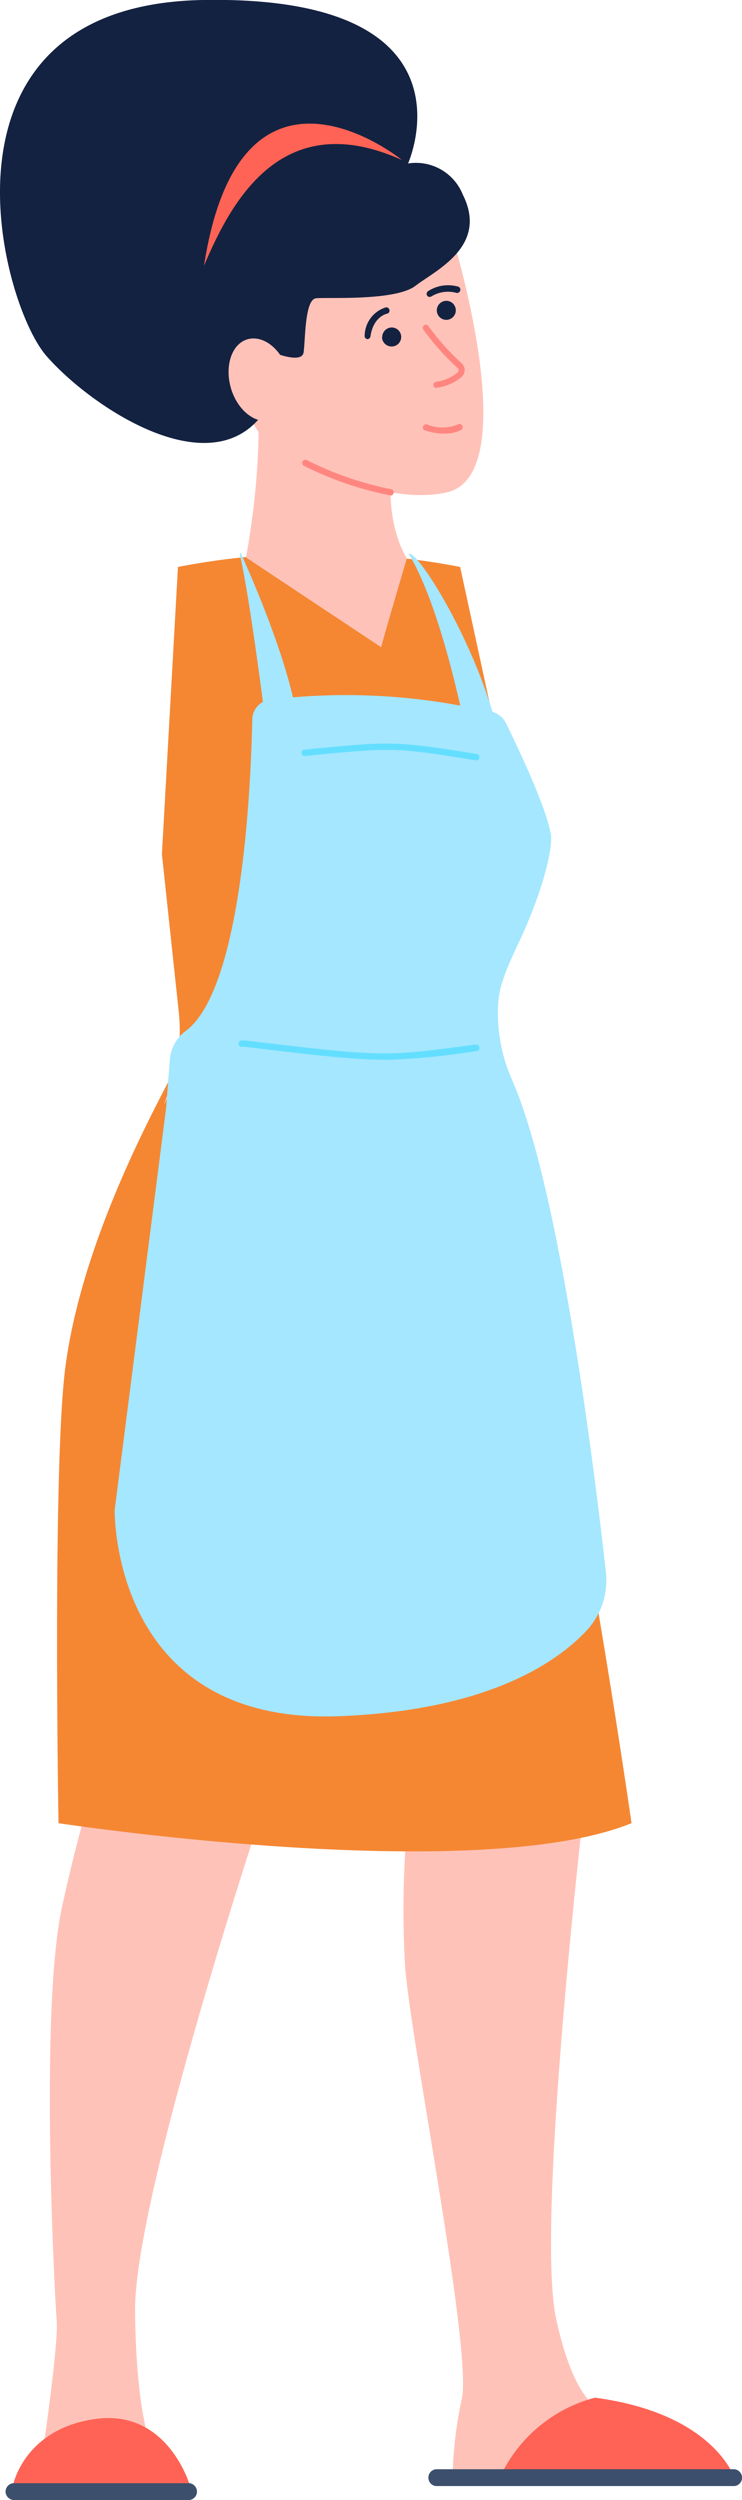<svg xmlns="http://www.w3.org/2000/svg" viewBox="0 0 70.26 236.44"><g id="Layer_2" data-name="Layer 2"><g id="Group_5843" data-name="Group 5843"><path id="Path_20505" data-name="Path 20505" d="M55.65,167.76s-5,42.15-3,51.48,5,8.86,5,8.86l-8.71,5.6-6.08.45a37.55,37.55,0,0,1,.88-7.32c.95-4.84-5-34.58-5.39-41a92.89,92.89,0,0,1,.56-16.59Z" style="fill:#ffc2b8"/><path id="Path_20506" data-name="Path 20506" d="M25.29,169.84s-12.6,37.74-12.5,48.73,1.93,13.79,1.93,13.79l-11,1.8S5.57,222,5.37,219.5s-1.63-29.44.51-39.19,3.46-12.55,3.46-12.55Z" style="fill:#ffc2b8"/><path id="Path_20507" data-name="Path 20507" d="M18,235.12H1.21s1-5.42,7.87-6.35S18,235.12,18,235.12" style="fill:#ff6355"/><path id="Path_20508" data-name="Path 20508" d="M1.24,236.44h16.7a.8.8,0,0,0,0-1.59H1.24a.81.81,0,0,0-.71.88.83.83,0,0,0,.71.71" style="fill:#3c4f6d"/><path id="Path_20509" data-name="Path 20509" d="M69.75,234.84s-1.62-6.5-13.41-8.08a13.77,13.77,0,0,0-8.74,7Z" style="fill:#ff6355"/><path id="Path_20513" data-name="Path 20513" d="M43.57,53.62a70.23,70.23,0,0,0-26.72,0L15.33,80.78l1.59,14.86a17.29,17.29,0,0,1-1.3,8.67c-.46,1.08,1.64-4.47,1-3.3-2.18,4.19-9,16.64-10.47,28.6-1.18,9.92-.61,42.82-.61,42.82s39.42,6,54.26,0c-4.78-32.87-11.89-67.11-14.06-74.93.28-6.22,3.32-18.59,3.32-18.59Z" style="fill:#f58733"/><path id="Path_20514" data-name="Path 20514" d="M47.28,69.85l-3,.2S42,57.75,38.69,52.37c.86-.4,6.75,9,8.6,17.48" style="fill:#a4e7ff"/><path id="Path_20515" data-name="Path 20515" d="M22.82,52.36C23.83,54.6,27,61.83,28,67.2l-3,0S23.62,56.3,22.7,52.4a.07.07,0,0,1,.05-.08.06.06,0,0,1,.07,0" style="fill:#a4e7ff"/><path id="Path_20516" data-name="Path 20516" d="M46.55,67.36a59.42,59.42,0,0,0-21-1.18A1.91,1.91,0,0,0,23.89,68c-.15,7.08-1.06,25.63-6.32,29.52a3.71,3.71,0,0,0-1.49,2.71l-.35,4.56-4.87,38s-.4,20.35,21.23,19.52c13.95-.53,20.54-5,23.45-8.09a7,7,0,0,0,1.83-5.55c-.95-8.54-4.3-36.11-8.86-46.48a15.55,15.55,0,0,1-1.35-5.73c-.1-2.58.25-3.68,2-7.4,2.38-5.08,3.2-9,3-10.16-.49-2.72-3.19-8.35-4.25-10.5a2.09,2.09,0,0,0-1.36-1.1" style="fill:#a4e7ff"/><path id="Path_20517" data-name="Path 20517" d="M36.33,100.24a63.41,63.41,0,0,0,8.7-.83h.11a.31.31,0,0,0,.26-.34h0a.31.31,0,0,0-.34-.27h0l-.11,0c-8.66,1.16-8.66,1.16-21.73-.4l-.3,0a.29.29,0,0,0-.33.27h0a.29.29,0,0,0,.25.33h0l.3,0c7.05.84,10.32,1.22,13.18,1.22" style="fill:#64deff"/><path id="Path_20518" data-name="Path 20518" d="M45.1,71.91a.29.29,0,0,0,.29-.26.29.29,0,0,0-.24-.34h0c-7.73-1.23-7.89-1.24-16.33-.41a.3.3,0,0,0-.27.33.31.31,0,0,0,.33.27c8.45-.83,8.45-.83,16.18.41h.05" style="fill:#64deff"/><path id="Path_20538" data-name="Path 20538" d="M37.78,40.14s-2.25,7.58.74,12.67c-2.36,8-2.43,8.4-2.43,8.4l-12.8-8.49s2.1-10.44.74-18.66Z" style="fill:#ffc2b8"/><path id="Path_20539" data-name="Path 20539" d="M42.94,22.75s6.75,22.11-.61,23.81c-5.58,1.29-13-2.45-16.28-4.34a5.19,5.19,0,0,1-2.31-2.76l-4-10.8,9.55-10.5Z" style="fill:#ffc2b8"/><path id="Path_20540" data-name="Path 20540" d="M37,46.87a.31.31,0,0,0,.28-.33.3.3,0,0,0-.23-.27,31.26,31.26,0,0,1-8-2.76.3.3,0,0,0-.4.15h0a.3.3,0,0,0,.14.4A31.57,31.57,0,0,0,37,46.86h0" style="fill:#ff8680"/><path id="Path_20541" data-name="Path 20541" d="M38.64,15.46S45.78-.47,19.23,0-.07,28.56,4.4,33.67,21.13,46.8,25.66,37.89V33.25s2.92,1.25,3.09.07.1-5,1.18-5.11,7.51.28,9.41-1.18,6.94-3.74,4.48-8.63a4.78,4.78,0,0,0-5.18-2.94" style="fill:#142241"/><path id="Path_20542" data-name="Path 20542" d="M38.06,15.13s-15.29-12.44-18.74,10c2.74-6.53,7.61-15,18.74-10" style="fill:#ff6355"/><path id="Path_20543" data-name="Path 20543" d="M21.87,36.73c.63,2.1,2.34,3.44,3.82,3s2.18-2.54,1.56-4.64-2.33-3.43-3.82-3-2.18,2.53-1.56,4.63" style="fill:#ffc2b8"/><path id="Path_20544" data-name="Path 20544" d="M41.36,29.37a.9.9,0,1,0,.9-.92.91.91,0,0,0-.9.92" style="fill:#142241"/><path id="Path_20545" data-name="Path 20545" d="M36.17,31.89a.91.91,0,0,0,.92.88.9.9,0,0,0,0-1.8.92.92,0,0,0-.9.92" style="fill:#142241"/><path id="Path_20546" data-name="Path 20546" d="M41.28,36.68a4.5,4.5,0,0,0,2.39-1A.9.9,0,0,0,44,35a.85.85,0,0,0-.33-.68,23.45,23.45,0,0,1-3.11-3.49.29.29,0,0,0-.4-.07h0a.31.31,0,0,0-.06.43,23.35,23.35,0,0,0,3.21,3.6.26.26,0,0,1,.11.21.33.33,0,0,1-.1.23,3.9,3.9,0,0,1-2,.87.31.31,0,0,0-.28.33.3.3,0,0,0,.3.28" style="fill:#ff8680"/><path id="Path_20547" data-name="Path 20547" d="M40.68,28.06a.22.22,0,0,0,.13,0,3,3,0,0,1,2.37-.37.31.31,0,0,0,.24-.57h0a3.48,3.48,0,0,0-2.86.4.31.31,0,0,0-.13.41.3.3,0,0,0,.27.16" style="fill:#142241"/><path id="Path_20548" data-name="Path 20548" d="M34.78,32.08a.32.32,0,0,0,.3-.27c.27-1.86,1.51-2.13,1.56-2.14a.3.3,0,0,0,.24-.35h0a.31.31,0,0,0-.35-.25,2.85,2.85,0,0,0-2,2.66.29.29,0,0,0,.25.34h0" style="fill:#142241"/><path id="Path_20549" data-name="Path 20549" d="M42.09,41a3.27,3.27,0,0,0,1.57-.33.31.31,0,0,0,.11-.42.29.29,0,0,0-.4-.11h0a3.89,3.89,0,0,1-2.94,0,.3.3,0,0,0-.37.19h0a.29.29,0,0,0,.19.38h0a5.72,5.72,0,0,0,1.84.3" style="fill:#ff8680"/><path id="Path_20554" data-name="Path 20554" d="M41.27,235.12H69.55a.8.8,0,0,0,.71-.88.81.81,0,0,0-.71-.71H41.27a.8.8,0,0,0-.7.89.79.79,0,0,0,.7.7" style="fill:#3c4f6d"/></g></g></svg>